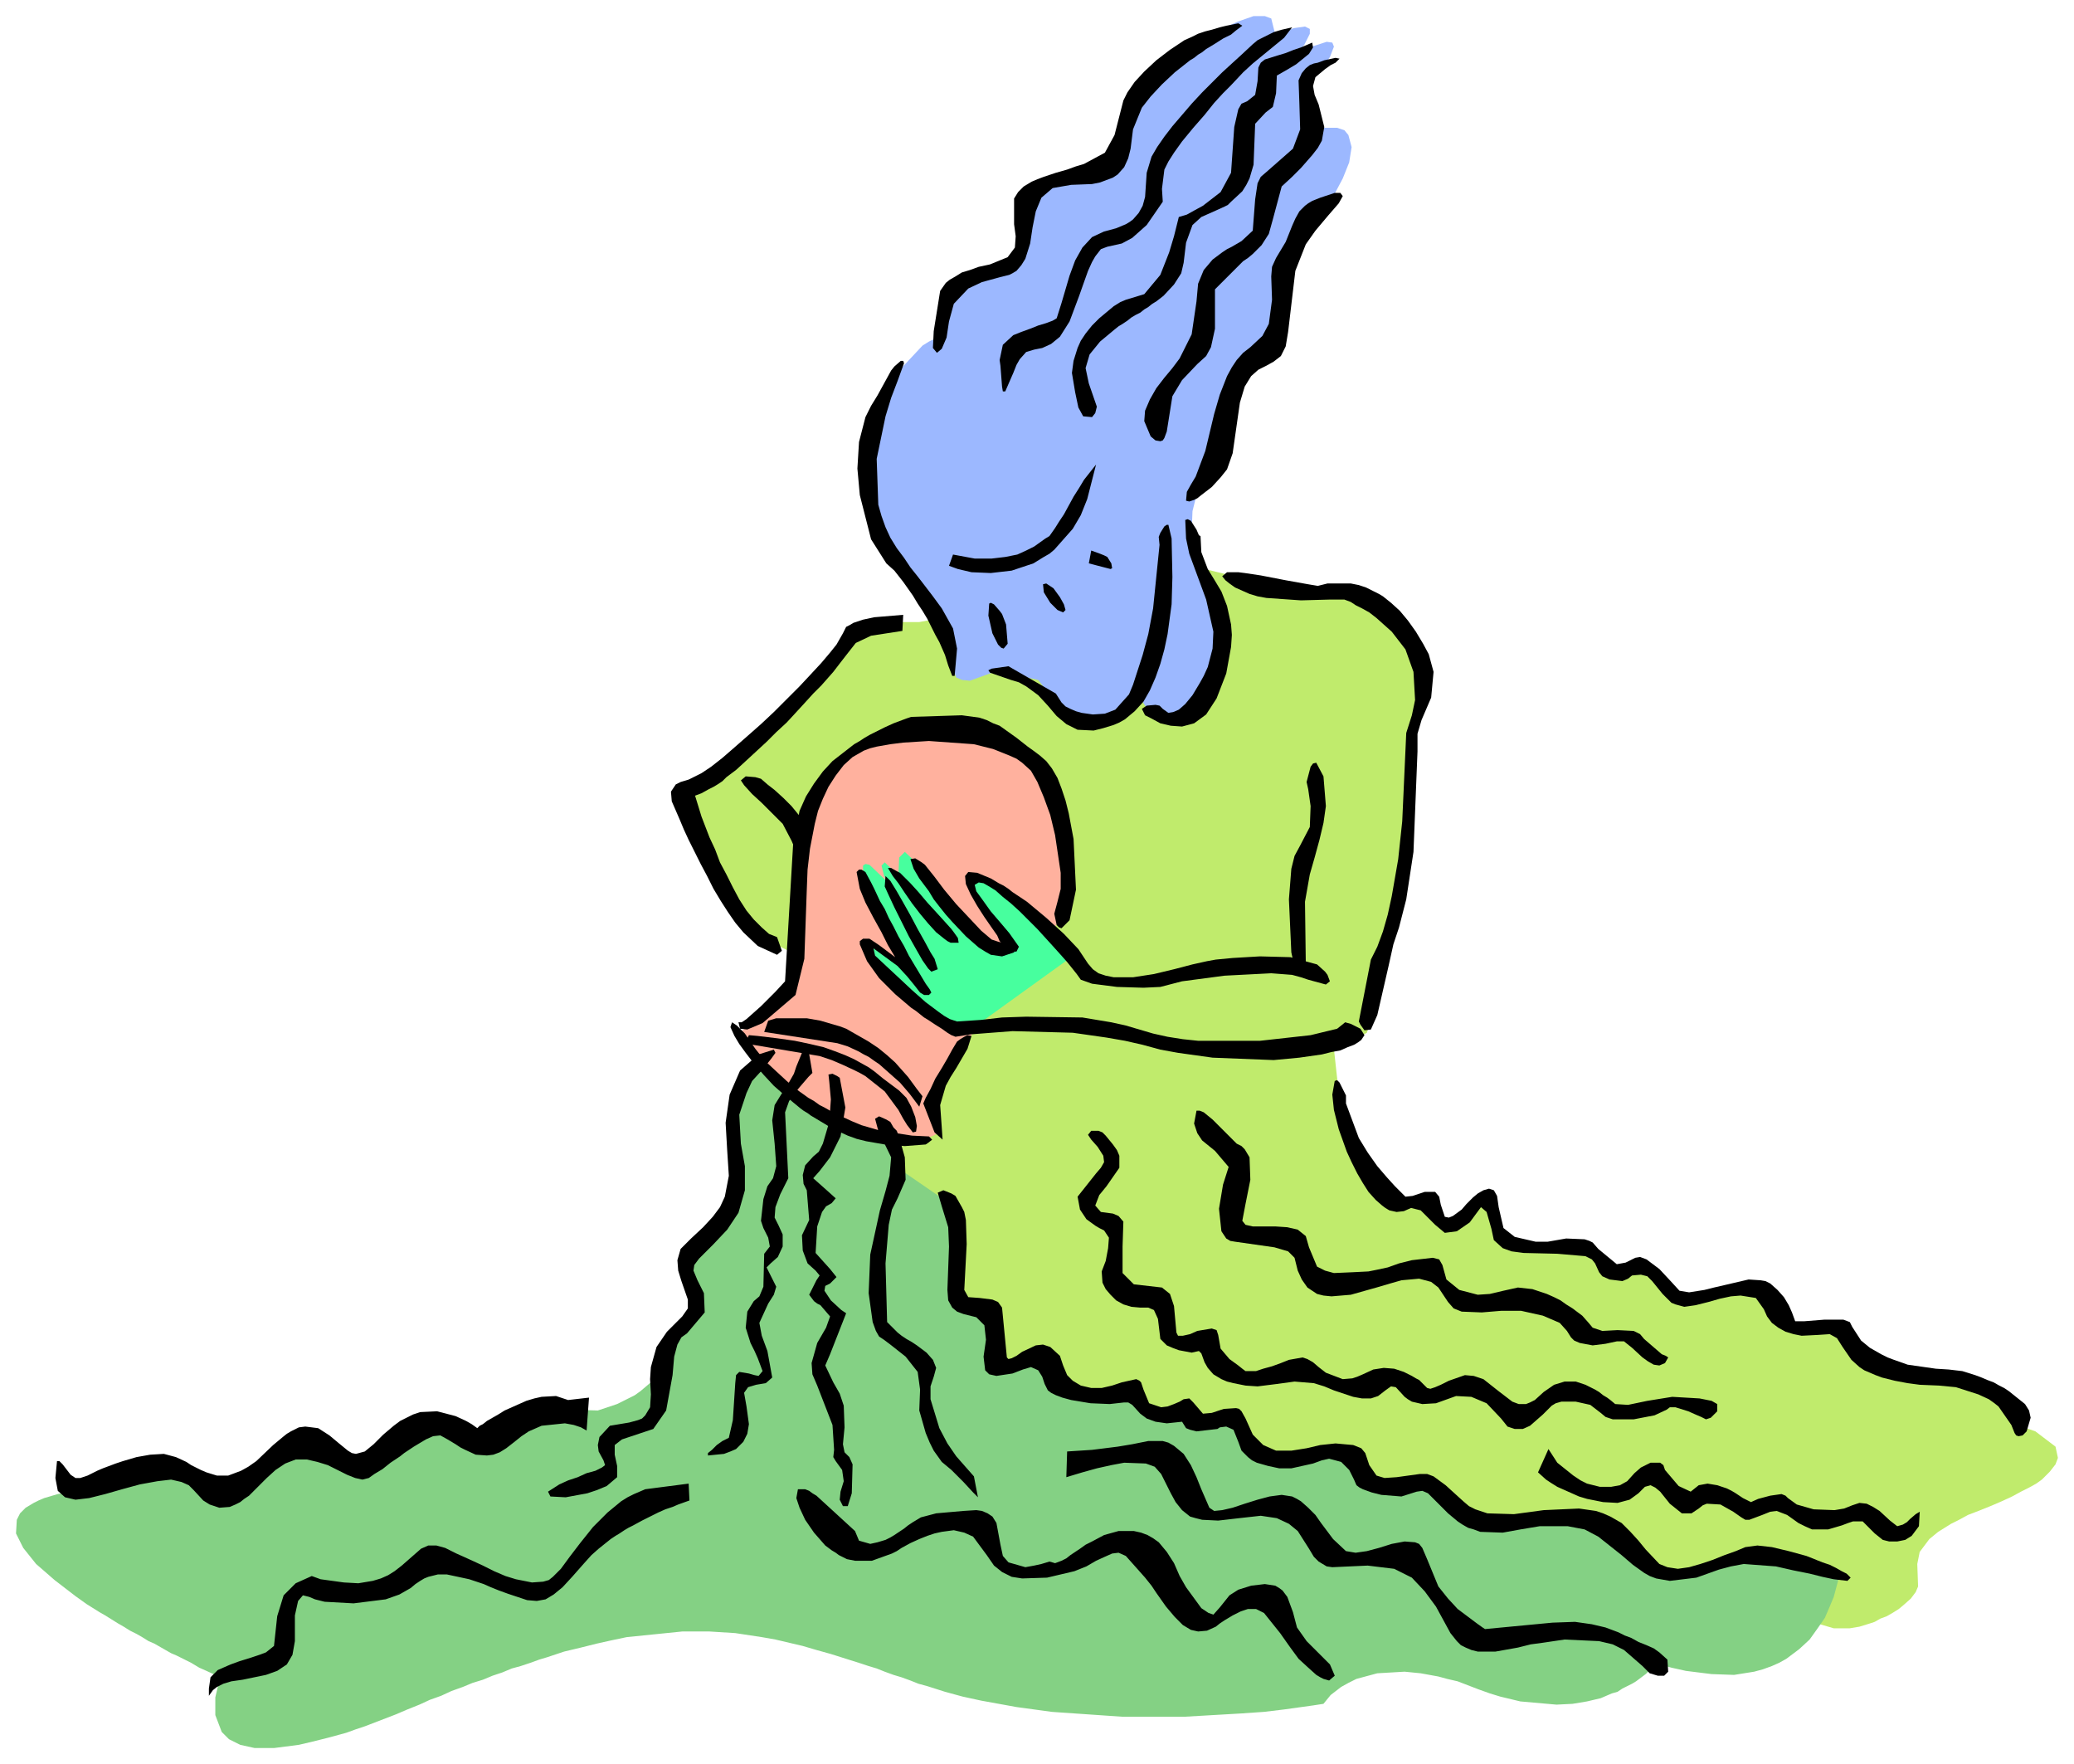 <svg xmlns="http://www.w3.org/2000/svg" width="408.871" height="347.723" fill-rule="evenodd" stroke-linecap="round" preserveAspectRatio="none" viewBox="0 0 2581 2195"><style>.pen1{stroke:none}.brush1{fill:#c0eb6c}.brush5{fill:#000}</style><path d="m1091 1418 109-145 146 6 150 29 163-12 11 100 62 99 46-3 26 36 44-41 24 53 57 10h39l32 35 36-11 49 38 82-9 31 3 24 45 57 1 46 36 57 25 85 11 49 37v14l17 6 25 19 3 14-3 8-7 9-10 10-7 5-9 5-10 5-11 6-13 6-14 6-15 6-13 5-11 6-10 5-8 5-8 5-11 9-12 16-3 15 1 28-3 7-6 8-9 8-6 5-8 5-7 4-8 3-7 4-6 2-13 4-12 2h-20l-17-5-12-7-8-7-7-8-311-65-659-170-181-262 4-84z" class="pen1 brush1"/><path d="m933 1332 26-24 12-9 38 8-9 27 5-2 10-3 12 2 9 10 7 31v16l6-6 6-4 8-4 9-1 9 2 16 23 11 30 8 17 4 10 61 42 5 70-2 39 47 32 6 59 26 5 30-17 34 48 70-3 15 1 23 32 43-6 29 14 27-5 24 33 42 18 66-13 28 19 24 30 48-13 29 21 50 38 106-11 45 3 56 55 22 12 63-9 44-16 108 28-7 26-5 12-6 14-9 13-10 14-13 12-8 6-8 6-9 5-9 4-11 4-11 3-25 4-28-1-32-4-18-4-18-5-14 13-8 6-4 3-5 3-6 3-6 3-6 4-7 2-14 6-17 4-18 3-20 1-45-4-25-6-13-4-14-5-13-5-13-5-13-3-11-3-22-4-20-2-34 2-26 7-10 5-9 5-13 10-9 11-13 2-36 5-25 3-29 2-69 4h-79l-87-6-44-6-22-4-22-4-23-5-22-6-22-7-11-3-10-4-11-4-10-3-11-4-10-4-10-3-9-3-19-6-19-6-18-5-17-5-17-4-17-4-17-3-33-5-32-2h-34l-69 7-19 4-18 4-20 5-21 5-21 7-10 3-11 4-12 4-11 3-12 5-12 4-12 5-13 4-12 5-14 5-13 6-14 5-13 6-15 6-14 6-13 5-13 5-13 5-12 4-11 4-11 3-11 3-20 5-17 4-31 4h-24l-18-4-14-7-9-9-8-21v-22l4-17 3-8-5-2-13-6-9-4-10-6-12-6-6-3-7-3-7-4-7-4-7-4-7-3-8-5-7-4-8-4-8-5-7-4-8-5-8-5-7-4-8-5-8-5-7-5-7-5-26-20-23-20-16-20-9-18 1-17 4-8 7-7 5-3 5-3 6-3 7-3 17-5 21-4 96-31 49 10 41 27 93-67 75 32 95-59 60 31 73-45 69 2 12-4 12-4 14-7 8-4 7-5 13-11 9-14 5-17 18-29 24-34-17-57 62-65-3-102 9-50 16-20z" class="pen1" style="fill:#84d184"/><path d="M1144 774h-52l-47 28-70 89-99 81-28 13 78 172 43 20 215 106 100-12 102 12 134 28 154-19 16-1 11-6 4-12 3-24 8-29 7-24 4-11 13-70 16-142 2-66 21-63-44-75-56-38-53 8-90-22-37-9-355 66z" class="pen1 brush1"/><path d="m919 1286 49 61 83 59 92 15 25-11-12-35 43-74 130-169-5-103-27-68-60-46-106-5-49 14-47 32-38 82v124l-8 53-36 45-34 26z" class="pen1" style="fill:#ffb19e"/><path d="m1112 477-28 68-6 61 19 70 56 69 31 82 6 16 7 3 10 1 33-12 52 11 38 49 61-3 26-28 3 6 8 13 16 12 10 3h13l23-20 9-18 8-20 10-38 4-16-32-92-6-33 1-25 5-20 6-9 8-6 14-22 7-35 3-48 38-52 24-15 6-95 56-77 3-5 8-13 9-17 8-20 3-19-4-15-5-6-9-3h-28l-15-57 29-24 5-7 5-13-2-5-7-1-34 11 6-7 7-14v-6l-6-3-14 2-23 8-5-20-8-3h-14l-20 7-13 6-7 4-8 5-8 5-7 4-7 5-7 4-6 4-5 4-6 3-5 4-26 21-12 15-19 32-16 58-83 27-31 18-3 74-59 23-34 23-7 52-7 3-8 4-8 5-29 31-7 16z" class="pen1" style="fill:#9cb8ff"/><path d="m1518 34 8-2 15-3 5 3-8 6-6 5-10 5-11 7-5 3-5 3-5 4-5 3-5 4-5 3-19 15-16 15-14 15-11 14-11 27-3 24-3 12-5 11-8 9-6 4-8 3-8 3-10 2-26 1-23 4-14 12-7 17-4 20-3 20-6 19-5 8-6 7-5 3-4 2-12 3-22 6-17 8-18 19-6 22-3 20-6 14-6 5-5-6 1-21 8-50 7-10 5-4 7-4 8-5 10-3 11-4 14-3 22-9 9-12 1-14-2-15v-32l5-8 7-7 5-3 5-3 7-3 8-3 15-5 14-4 11-4 10-3 26-14 12-22 11-43 5-10 9-13 12-13 15-14 17-13 9-6 9-6 9-4 8-4 9-3 8-2 10-3zm-273 421 2 26 1 6h3l10-23 4-10 4-7 8-9 10-3 10-2 11-5 11-9 12-19 12-32 6-17 5-14 5-11 4-7 7-9 8-3 18-4 13-7 18-16 20-29-1-16 3-24 5-10 7-11 10-14 14-17 14-16 12-15 11-12 10-10 15-16 12-11 39-32 10-13-13 3-10 3-10 5-10 5-6 5-15 14-11 10-12 11-12 12-13 13-13 14-12 14-12 14-10 13-9 13-7 12-6 20-2 30-3 11-5 9-7 8-4 3-5 3-12 5-15 4-15 7-12 13-9 16-7 19-10 34-6 19-5 3-8 3-10 3-10 4-11 4-10 4-13 12-4 19 1 7z" class="pen1 brush5"/><path d="m1633 53 1 6-5 8-16 13-10 6-7 4-7 4-1 22-4 17-9 7-13 14-2 51-5 17-4 8-5 8-14 13-4 4-4 2-11 5-18 8-11 10-8 22-3 25-3 13-9 14-13 14-9 7-5 3-5 4-5 3-5 4-6 3-5 3-5 4-6 4-5 3-5 4-18 15-13 16-5 17 4 19 10 29-2 8-4 5-11-1-6-11-4-19-4-24 2-15 5-16 4-9 6-9 8-10 9-9 18-15 8-5 7-3 23-7 20-24 11-28 6-20 6-24 10-3 9-5 11-6 22-17 13-24 4-57 5-22 4-7 7-3 10-8 3-17 1-17 3-6 5-4 16-5 10-3 10-4 9-3 7-3 7-3z" class="pen1 brush5"/><path d="m1640 78 8-3 14-3 5 1-5 5-6 3-7 5-12 10-3 11 2 11 5 12 7 28-3 17-5 9-7 9-14 16-11 11-13 12-11 41-5 18-9 14-11 11-6 5-6 4-35 35v49l-5 23-6 11-11 10-19 20-12 20-7 44-3 8-2 3-3 1-6-1-6-5-8-19 1-13 6-14 8-14 10-13 10-12 9-12 15-30 6-41 2-22 7-17 11-13 12-9 6-4 6-3 12-7 14-13 3-39 3-20 4-8 7-6 33-29 9-24-1-33-1-28 4-9 5-6 5-4 5-2 5-1zm-7 172 10-4 9-3 9-3h7l3 4-5 9-13 15-16 19-12 17-13 33-9 76-3 18-6 12-9 7-9 5-10 5-9 8-8 13-6 20-9 63-7 20-8 10-11 12-13 10-5 4-4 2-6 2-4-1 1-11 5-9 6-10 12-32 11-46 7-24 9-23 6-11 6-9 8-9 9-7 15-14 8-15 4-30-1-29 1-12 5-11 12-20 8-20 4-9 5-9 7-7 4-3 5-3zm-524 211 4-5 8-7h3l1 3-8 22-8 21-7 23-11 53 2 57 4 14 5 14 6 13 8 13 9 12 8 12 8 10 7 9 13 17 11 15 14 25 5 25-3 34h-3l-5-13-4-13-7-16-5-9-5-10-5-10-6-10-6-9-6-10-12-17-11-14-10-9-19-30-14-55-3-33 2-33 8-31 7-14 8-13 17-31zm77 229-5 14 11 4 17 4 24 1 26-3 27-9 13-8 7-4 6-5 23-26 10-17 8-20 11-43-15 19-6 10-7 11-6 11-6 11-6 9-5 8-7 10-5 3-7 5-7 5-10 5-11 5-15 3-17 2h-21l-27-5zm172-5-3 16 27 7 2-1-1-6-5-8-4-2-5-2-11-4zm-47 47-3-2-6-4-4 1 1 10 8 13 9 9 7 3 3-3-2-7-5-9-8-11zm-64 32-3-4-7-8-4-2-2 1-1 15 5 22 4 8 3 6 4 4 3 1 5-6-2-24-5-13z" class="pen1 brush5"/><path d="m1442 668 2-5 5-8 3-2h2l4 17 1 48-1 34-5 37-4 19-5 18-6 17-7 16-8 14-11 12-12 10-7 4-7 3-13 4-12 3-20-1-14-7-12-10-11-13-12-13-15-11-9-5-10-3-26-9-2-3 4-2 21-3 59 34 7 11 5 5 6 3 7 3 7 2 14 2 15-1 13-5 17-19 5-12 12-37 7-26 6-32 8-79-1-10z" class="pen1 brush5"/><path d="m1492 666-3-7-7-11-4-2-3 1 1 23 4 19 7 19 7 19 7 19 9 40-1 21-6 23-5 11-5 9-9 15-9 11-8 7-7 3-6 1-7-5-4-4-5-1-11 1-6 4 4 8 8 4 11 6 13 3 14 1 15-4 15-11 13-20 12-31 6-33 1-15-1-13-5-23-7-18-9-15-8-13-8-21-1-20-2-1zm57 47-8-1h-14l-6 5 4 5 5 4 7 5 9 4 9 4 10 3 11 2 43 3 36-1h18l8 3 6 4 8 4 9 5 9 7 19 17 17 22 10 28 2 35-4 19-7 22-5 110-5 47-8 46-5 23-6 21-7 19-8 16-15 77 2 4 5 7 8-1 8-18 14-61 6-27 7-21 9-35 9-59 5-125v-22l5-17 12-28 3-32-6-22-7-13-9-15-10-14-10-12-11-10-10-8-5-3-6-3-10-5-9-3-10-2h-29l-12 3-12-2-28-5-31-6-20-3z" class="pen1 brush5"/><path d="m1626 973 5-19 3-4 4-1 9 17 3 37-3 21-5 21-6 22-6 21-6 34 1 77-1 5-7 1-7-6-3-14-3-66 3-38 4-16 7-13 12-23 1-26-3-21-2-9z" class="pen1 brush5"/><path d="m1204 1284-44-16-71-67-13-28 15 5 32 22-25-58-24-50v-15l3-2 5 1 21 20-3-7-3-12 4-4 17 16 1-22 7-7 15 14 11 14 10 13 10 13 8 11 12 17 4 7 48 33 8-5-23-41-20-29v-17l44 19 53 51 27 31-129 93z" class="pen1" style="fill:#47ff9e"/><path d="m1649 1209 3 4 3 8-5 4-22-6-9-3-11-3-26-2-58 3-53 7-27 7-21 1-33-1-31-4-14-5-5-7-12-15-8-9-9-10-10-11-10-11-11-11-11-11-11-10-10-8-9-8-8-5-7-4-6-1-5 3 2 8 8 11 10 14 12 14 11 13 12 17-3 6h-8l-13-13-3-7-7-10-9-13-9-14-8-14-6-13-1-10 4-5 11 1 17 7 10 6 6 3 6 4 5 4 6 4 6 4 6 4 24 20 22 20 18 19 12 18 6 7 7 5 9 3 10 2h24l26-4 25-6 23-6 18-4 11-2 21-2 34-2 38 1 33 9 10 9z" class="pen1 brush5"/><path d="m1674 1272 7 2 12 6 5 8-4 6-4 3-5 3-8 3-9 4-11 2-12 3-28 4-32 3-76-3-43-6-22-4-22-6-22-5-23-4-21-3-21-3-75-2-52 4-19 3-5-2-5-3-7-5-8-5-9-6-5-3-5-4-5-4-6-4-20-17-20-20-15-21-9-21v-4l4-3h8l12 8 20 15-9-15-8-16-10-18-10-19-7-17-4-21 3-3h3l5 3 7 13 4 8 7 15 6 10 5 11 6 11 6 12 7 12 6 12 6 10 6 10 9 15 5 7 2 4-3 3h-6l-5-3-7-9-9-11-12-13-30-22 2 9 16 15 14 13 16 15 17 15 16 12 7 5 7 4 9 3 30-2 26-3 30-1 70 1 36 6 18 4 17 5 17 5 18 4 19 3 19 2h77l63-7 33-8 10-8z" class="pen1 brush5"/><path d="m1108 1096-6-6-1 13 5 11 7 15 9 18 9 18 9 16 8 14 7 10 4 4 8-3-4-13-5-8-7-13-9-16-9-17-9-16-8-14-8-13zm12-10-4-2-7-4h-4l6 10 7 9 8 12 9 13 10 13 10 12 10 11 10 8 4 3 4 2h10l-1-6-5-7-3-4-9-10-10-11-11-12-11-13-10-11-13-13zm31-10-4-3-8-5-6 1 4 12 7 12 12 16 6 10 7 9 8 10 8 9 17 18 16 14 8 5 7 4 14 2 15-5 1-6-3-3-5-2-12-2-9-3-13-11-15-16-16-17-15-18-12-16-12-15z" class="pen1 brush5"/><path d="m1312 1137 3 14 3 3 3 1 10-10 8-38-3-63-6-32-4-16-5-15-5-13-7-12-7-9-8-7-8-6-7-5-14-11-7-5-7-5-7-5-8-3-8-4-9-3-22-3-63 2-6 2-16 6-11 5-12 6-6 3-7 4-6 4-7 4-27 21-12 13-11 15-10 16-8 18-8 42-10 170-12 13-9 9-9 9-18 16-6 4h-4l2 8 9 1 19-8 41-35 11-45 3-85 1-26 3-26 6-31 4-16 6-15 7-15 9-14 10-13 11-10 7-4 7-4 8-3 8-2 17-3 16-2 32-2 56 4 24 6 20 8 9 4 7 5 11 10 8 14 8 19 8 22 6 25 7 47v20l-4 16-4 15zm-121 159 4-3 5-3 4-2 5 1-5 16-7 12-7 12-7 11-6 11-7 24 2 28 1 15-10-9-14-36 3-7 6-11 6-13 8-13 7-12 6-11 6-10z" class="pen1 brush5"/><path d="m956 1270-5 14 91 14 13 4 13 6 7 4 6 3 7 5 6 4 26 23 12 14 12 16 4-13-7-9-11-15-8-9-8-9-10-9-11-9-6-4-6-4-7-4-7-4-7-4-7-4-8-3-7-2-17-5-17-3h-38l-10 3z" class="pen1 brush5"/><path d="m932 1288-3 6 1 5 7 1 83 14 15 5 14 6 15 7 6 3 7 4 24 19 17 23 6 11 5 8 7 9 4-1 1-7-2-11-5-13-6-11-9-9-20-15-11-9-7-5-9-5-9-5-11-5-13-5-14-5-17-4-19-4-21-3-25-3-11-1z" class="pen1 brush5"/><path d="m927 1286-10-10-6-4-2 6 5 11 6 10 8 11 10 13 12 14 13 14 16 14 17 14 4 3 5 3 4 3 5 3 10 6 10 6 10 5 11 5 11 4 12 3 23 4 25 2 26-2 3-2 5-4-4-4-21-1-39-6-24-7-12-5-13-6-14-7-7-4-6-3-7-5-7-4-7-5-7-5-13-11-13-12-14-13-12-15-13-19zm197-521-1 20-39 6-19 9-11 14-7 9-10 13-15 17-10 10-10 11-11 12-12 13-13 12-12 12-13 12-13 12-12 11-12 9-5 5-6 4-5 3-6 3-9 5-8 3 8 26 10 26 7 15 6 16 8 15 8 16 8 15 9 14 9 11 10 10 9 8 10 4 6 17-6 5-24-11-18-17-10-12-9-13-9-14-9-15-8-16-8-15-8-16-7-14-6-13-5-12-10-23-1-12 6-9 6-3 10-3 16-8 6-4 6-4 14-11 15-13 16-14 17-15 16-15 16-16 16-16 14-15 13-14 11-13 8-10 8-14 4-8 4-2 5-3 12-4 14-3 36-3z" class="pen1 brush5"/><path d="m947 969-7-2-12-1-6 5 4 6 10 11 12 11 10 10 16 16 11 21 3 7h6l9-19-3-10-6-10-9-11-10-10-11-10-9-7-8-7zm41 367 3-9 7-17 4-5 4 1 5 29-5 5-12 14-12 16-5 14 4 82-10 20-6 16-1 13 5 10 5 11v15l-6 13-9 8-5 5 3 6 9 18-3 10-7 11-11 24 3 16 7 19 6 33-8 7-12 2-10 3-5 7 3 17 3 22-2 12-5 10-9 9-7 3-8 3-20 2v-3l5-4 6-6 7-5 6-3 2-1 5-22 3-46 1-10 4-4 12 2 7 2 5 1 5-6-6-16-4-9-5-10-6-19 2-20 8-13 7-6 5-12 1-41 7-9-2-11-6-12-3-9 3-27 5-16 7-10 4-15-2-28-3-29 3-19 8-13 8-12 8-14zm-32-14 4-5 5-7-2-4-19 6-23 20-13 30-5 35 2 35 2 31-5 26-6 13-9 12-12 13-15 14-13 13-4 14 1 13 4 13 8 23v11l-7 10-19 19-13 19-7 25-1 15 1 19-1 16-6 10-4 4-5 2-11 3-24 4-13 14-2 10 1 8 6 11 2 6-4 3-8 4-11 3-11 5-12 4-11 5-14 9 3 6 19 1 27-5 12-4 12-5 13-11v-14l-3-14v-12l9-7 39-13 16-23 8-44 2-23 4-15 5-9 7-5 22-26-1-24-4-8-4-8-5-12 1-7 6-8 18-18 17-18 14-21 8-28v-30l-5-28-2-36 9-27 7-15 11-12 9-11zm89 19-3-2-6-3-5 1 1 9 2 22-2 28-8 27-5 10-7 6-10 11-3 12 1 11 4 8 3 37-9 19 1 19 6 16 10 9 5 6-4 6-9 18 6 8 4 3 4 2 12 14-5 14-11 19-7 25 1 14 6 14 19 49 2 31-1 9 3 5 8 11 2 14-4 13-1 10 4 8h6l5-16 1-36-4-9-6-6-2-10 2-21-1-27-5-15-8-14-10-21 6-14 20-51-6-4-13-12-8-12 1-6 6-3 8-8-8-10-18-20 2-33 6-18 5-7 7-4 5-6-10-9-18-16 8-9 13-17 13-26 6-36-7-37zm63 55-5-3-9-4-5 3 4 15 16 33-2 23-5 19-7 24-12 55-2 48 5 36 4 11 4 7 6 4 8 6 19 15 15 19 3 22-1 26 8 28 5 12 5 10 10 14 12 10 15 15 12 13 6 6-5-26-22-25-11-16-10-19-11-36v-16l4-12 3-11-4-10-8-9-12-9-6-4-7-4-6-4-5-4-13-13-2-73 4-48 4-19 7-14 10-23-1-28-7-25-3-8-4-4-4-7zm81 92-5-3-5-2-5-2-7 3 5 17 8 26 1 24-2 54 1 13 5 9 6 5 8 3 16 4 10 10 2 18-3 21 2 17 5 5 9 2 20-3 13-5 10-3 9 4 5 8 3 9 4 8 4 3 6 3 8 3 11 3 24 4 24 1 18-2h5l5 3 10 11 8 6 11 4 14 2 19-2 5 8 5 2 8 2 26-3 3-2 8-1 9 4 6 15 4 11 8 8 5 4 6 3 14 4 14 3h15l27-6 11-4 9-2 15 4 10 10 6 12 3 7 4 3 4 2 11 4 12 3 25 2 19-6 7-1 7 3 16 16 9 9 12 10 6 4 7 4 7 2 8 3 28 1 22-4 24-4h35l21 4 17 9 29 23 14 12 7 5 7 5 7 4 8 3 17 3 33-4 14-5 14-5 15-4 16-3 40 3 22 5 20 4 16 4 14 3 17 2 4-4-5-5-6-3-7-4-8-4-9-3-10-4-10-4-11-3-11-3-21-5-18-2-15 2-12 5-14 5-15 6-15 5-14 4-14 2-13-2-10-4-17-18-9-11-10-11-11-11-7-4-7-4-9-4-9-3-21-3-44 2-37 5-33-1-15-5-8-4-7-6-22-20-15-11-8-3h-9l-29 4-15 1-10-3-9-13-5-15-5-6-10-4-22-2-19 2-17 4-19 3h-19l-16-7-13-13-9-20-5-9-3-3-4-1-15 1-15 5-11 1-12-14-5-5-7 1-5 3-7 3-8 3-8 1-15-5-7-17-3-9-2-2-4-2-18 4-12 4-13 3h-13l-13-3-10-6-7-7-5-12-4-12-12-11-9-3-9 1-17 8-7 5-6 3-4 1-2-2-6-62-5-7-7-3-16-2-14-1-5-9 3-57-1-30-2-10-3-6-8-14z" class="pen1 brush5"/><path d="m1372 1409-5-2h-9l-4 5 4 6 8 9 7 11 1 8-4 7-6 7-23 29 3 16 8 12 11 8 5 3 6 3 6 9-1 13-3 16-5 13 1 14 4 8 6 7 7 7 9 5 10 3 11 1h10l7 3 5 11 3 25 8 8 7 3 8 3 16 3 9-2 3 3 4 11 4 7 7 8 5 3 5 3 7 3 8 2 15 3 15 1 24-3 22-3 24 2 13 4 12 5 12 4 12 4 11 2h11l9-3 9-7 7-5 6 1 11 12 4 3 5 3 13 3 17-1 25-9 19 1 19 8 18 19 8 10 9 3h10l9-4 16-14 11-11 5-3 7-2h18l18 4 13 10 6 5 9 3h26l26-5 15-7 4-3h7l16 5 9 4 7 3 6 3 6-2 8-8v-9l-7-4-15-3-34-2-31 5-24 5-16-1-6-5-4-3-5-3-5-4-5-3-6-3-6-3-12-4h-14l-13 4-13 9-11 10-6 3-5 2h-9l-8-3-17-13-19-15-12-4-11-1-20 7-10 5-7 3-6 2-4-1-10-10-4-2-5-3-10-5-12-4-13-1-13 2-13 6-7 3-6 2-12 1-21-8-9-7-7-6-7-4-6-2-17 3-10 4-11 4-11 3-9 3h-13l-4-3-5-4-11-8-11-13-3-17-2-6-6-2-18 3-9 4-9 2h-6l-2-4-3-33-5-15-10-8-35-4-14-14v-33l1-31-6-7-7-3-15-2-7-8 5-13 9-11 16-23v-15l-3-7-5-7-9-11-4-4z" class="pen1 brush5"/><path d="m1514 1398-5-5-11-9-5-2h-4l-3 16 4 12 6 9 16 13 17 20-7 22-5 30 3 28 6 9 5 3 6 1 49 7 17 5 8 8 4 16 5 11 7 10 6 4 6 4 8 2 10 1 24-2 32-9 17-5 14-4 22-2 15 4 9 7 12 18 7 8 5 2 5 2 25 1 24-2h25l27 6 21 9 9 10 5 8 4 4 7 3 16 3 16-2 14-3h9l10 8 13 12 7 5 7 4 7 1 7-3 4-7-3-2-5-2-22-19-5-6-8-4-20-1-19 1-12-4-5-6-8-9-12-9-8-5-7-5-8-4-9-4-9-3-9-3-18-2-18 4-17 4-15 1-23-6-16-13-5-18-4-7-8-2-26 3-16 4-14 5-14 3-10 2-20 1-23 1-11-3-10-5-10-24-4-14-10-8-13-3-15-1h-28l-9-2-4-5 4-21 6-30-1-28-6-10-4-4-6-3-25-25z" class="pen1 brush5"/><path d="m1675 1363-3-6-5-10-3-3-3 1-3 17 2 19 6 24 10 28 6 13 7 14 7 12 7 11 9 10 8 7 4 3 5 3 9 2 9-1 9-4 12 3 18 18 12 10 15-2 16-11 14-19 7 6 6 21 3 14 11 10 11 4 15 2 42 1 35 3 8 4 4 5 5 11 4 5 9 4 16 2 7-3 5-4 11-1 8 2 6 6 13 16 7 7 4 4 5 2 11 3 14-2 16-4 14-4 14-3 12-1 19 3 10 14 4 9 6 8 8 6 9 5 10 3 10 2 20-1 15-1 9 5 7 11 11 16 10 9 6 4 7 3 7 3 8 3 16 4 16 3 15 2 24 1 21 2 28 9 13 6 7 5 5 4 16 23 4 10 2 3 3 1 5-1 5-5 5-17-2-9-5-8-20-16-6-4-6-3-7-4-8-3-7-3-8-3-16-5-17-2-16-1-35-5-17-6-8-3-8-4-7-4-7-4-11-9-11-17-3-6-8-3h-24l-25 2h-11l-4-11-4-9-6-10-8-9-9-8-6-3-6-1-15-1-30 7-13 3-12 3-19 3-12-2-11-12-14-15-16-12-8-3-6 1-12 6-11 2-23-19-7-8-4-2-6-2-23-1-23 4h-15l-26-6-14-11-6-26-2-14-4-7-6-2-7 2-7 4-6 5-8 8-6 7-11 8-5 2-5-1-5-15-2-10-5-6h-13l-15 5-9 1-13-13-10-11-12-14-12-17-11-18-16-43v-10zm252 440-13 29 10 9 6 4 8 5 9 4 9 4 9 4 10 3 20 4 18 1 15-4 11-8 8-8 7-2 6 3 6 5 12 15 15 12h12l9-6 5-4 5-2 17 1 16 9 10 7 5 3h5l16-6 10-4 8-1 13 5 7 5 7 5 8 4 9 4h20l17-5 8-3 6-2h12l15 15 5 4 5 4 8 2h10l10-2 8-5 9-12 1-18-5 3-7 6-4 4-5 3-7 2-9-7-13-12-8-5-8-4-9-1-9 3-10 4-12 2-26-1-21-6-11-8-3-3-5-2-14 2-15 4-9 4-10-5-9-6-5-3-6-3-12-4-12-2-11 2-10 8-15-7-17-20-2-6-4-3h-12l-12 6-8 7-9 10-9 5-11 2h-14l-16-4-8-4-9-6-20-16-11-17zm-599 3-1 32 20-6 18-5 18-4 16-3 27 1 11 4 8 9 12 24 6 11 8 10 5 4 5 4 7 2 8 2 20 1 26-3 27-3 20 3 15 7 11 9 14 22 6 10 6 6 10 6 7 1 44-2 33 4 22 11 16 17 14 19 12 22 6 11 8 10 5 5 6 3 7 3 8 2h22l28-5 16-4 15-2 27-4 43 2 17 4 14 7 23 20 9 9 10 3h8l5-5-1-15-10-9-7-5-9-4-10-4-9-5-8-3-8-4-8-3-8-3-17-4-21-3-28 1-84 8-3-2-7-5-24-18-12-13-12-15-14-34-6-14-4-5-5-2-13-1-16 3-16 5-15 4-14 2-12-2-16-15-15-20-7-10-9-9-9-8-5-3-6-3-13-2-15 2-15 4-16 5-15 5-13 3-10 1-6-4-10-23-6-15-7-15-9-14-12-10-7-4-7-2h-18l-20 4-18 3-32 4-31 2zm-312 55-5-3-4-3-5-2h-9l-2 11 4 12 7 15 11 16 14 16 8 6 5 3 4 3 10 5 10 2h21l25-9 6-3 6-4 11-6 11-5 10-4 9-3 9-2 15-2 13 3 11 5 17 23 9 13 10 8 6 3 6 3 13 2 31-1 17-4 17-4 15-6 12-7 11-5 9-4 8-1 9 4 24 27 8 10 6 9 12 17 11 13 10 10 5 3 5 3 9 2 11-1 11-5 5-4 6-4 5-3 5-3 10-5 9-3h10l10 5 20 25 12 17 11 15 12 11 10 9 5 3 4 2 7 2 7-6-6-14-14-14-15-15-12-17-5-19-7-19-6-8-4-3-5-3-13-2-17 2-16 5-11 7-12 15-8 9-6-2-9-6-19-26-8-14-7-16-9-14-10-12-7-5-7-4-8-3-9-2h-19l-18 5-15 8-8 4-7 5-6 4-6 4-5 4-6 3-8 3-7-2-10 3-9 2-11 2-21-6-7-8-3-14-5-27-5-8-6-4-7-3-7-1-16 1-34 3-19 5-10 6-6 4-5 4-6 4-6 4-5 3-6 3-10 3-9 2-14-4-5-12-48-44zm-158 6-1-21-54 7-14 6-8 4-8 5-17 14-18 18-16 20-13 17-11 15-10 10-5 4-7 2-14 1-20-4-13-4-14-6-14-7-13-6-11-5-9-4-8-4-6-3-11-3h-10l-9 4-24 21-9 7-8 5-9 4-10 3-18 3-18-1-29-4-11-4-20 9-15 15-8 26-4 37-10 8-8 3-12 4-13 4-11 4-16 7-9 9-2 14v9l5-7 5-4 8-4 10-3 14-2 29-6 14-5 12-8 7-12 3-17v-32l4-18 6-7 8 2 7 3 12 3 36 2 40-5 17-6 14-8 6-5 6-4 5-3 5-2 12-3h11l28 6 18 6 9 4 10 4 11 4 9 3 15 5 12 1 11-2 10-6 11-9 12-13 15-17 9-10 9-8 10-8 5-4 6-4 5-3 6-4 5-3 6-3 11-6 10-5 10-5 9-4 9-3 7-3 14-5zm-125-128-3 41-7-4-9-3-11-2-29 3-16 7-9 6-10 8-9 7-8 5-8 3-8 1-14-1-13-6-6-3-6-4-5-3-5-3-9-5-9 1-9 4-10 6-5 3-6 4-6 4-5 4-6 4-6 4-5 4-5 4-5 3-5 3-7 5-8 2-9-2-10-4-12-6-12-6-13-4-13-3h-14l-13 5-6 4-6 4-11 10-11 11-11 11-6 4-5 4-6 3-7 3-13 1-12-4-8-5-12-13-6-6-9-4-13-3-17 2-22 4-22 6-21 6-20 5-17 2-13-3-9-8-3-16 2-21h3l4 4 10 13 6 4h6l9-3 12-6 7-3 8-3 8-3 9-3 17-5 17-3 17-1 15 4 13 6 6 4 6 3 6 3 7 3 13 4h14l16-6 9-5 10-7 21-20 12-10 5-4 5-3 10-5 8-1 16 2 14 9 12 10 11 9 5 3 5 1 11-3 11-9 12-12 13-11 8-6 8-4 8-4 9-3 21-1 23 6 13 6 7 4 7 5 3-3 4-2 5-4 7-4 7-4 8-5 9-4 9-4 9-4 10-3 9-2 18-1 15 5 26-3z" class="pen1 brush5"/></svg>
